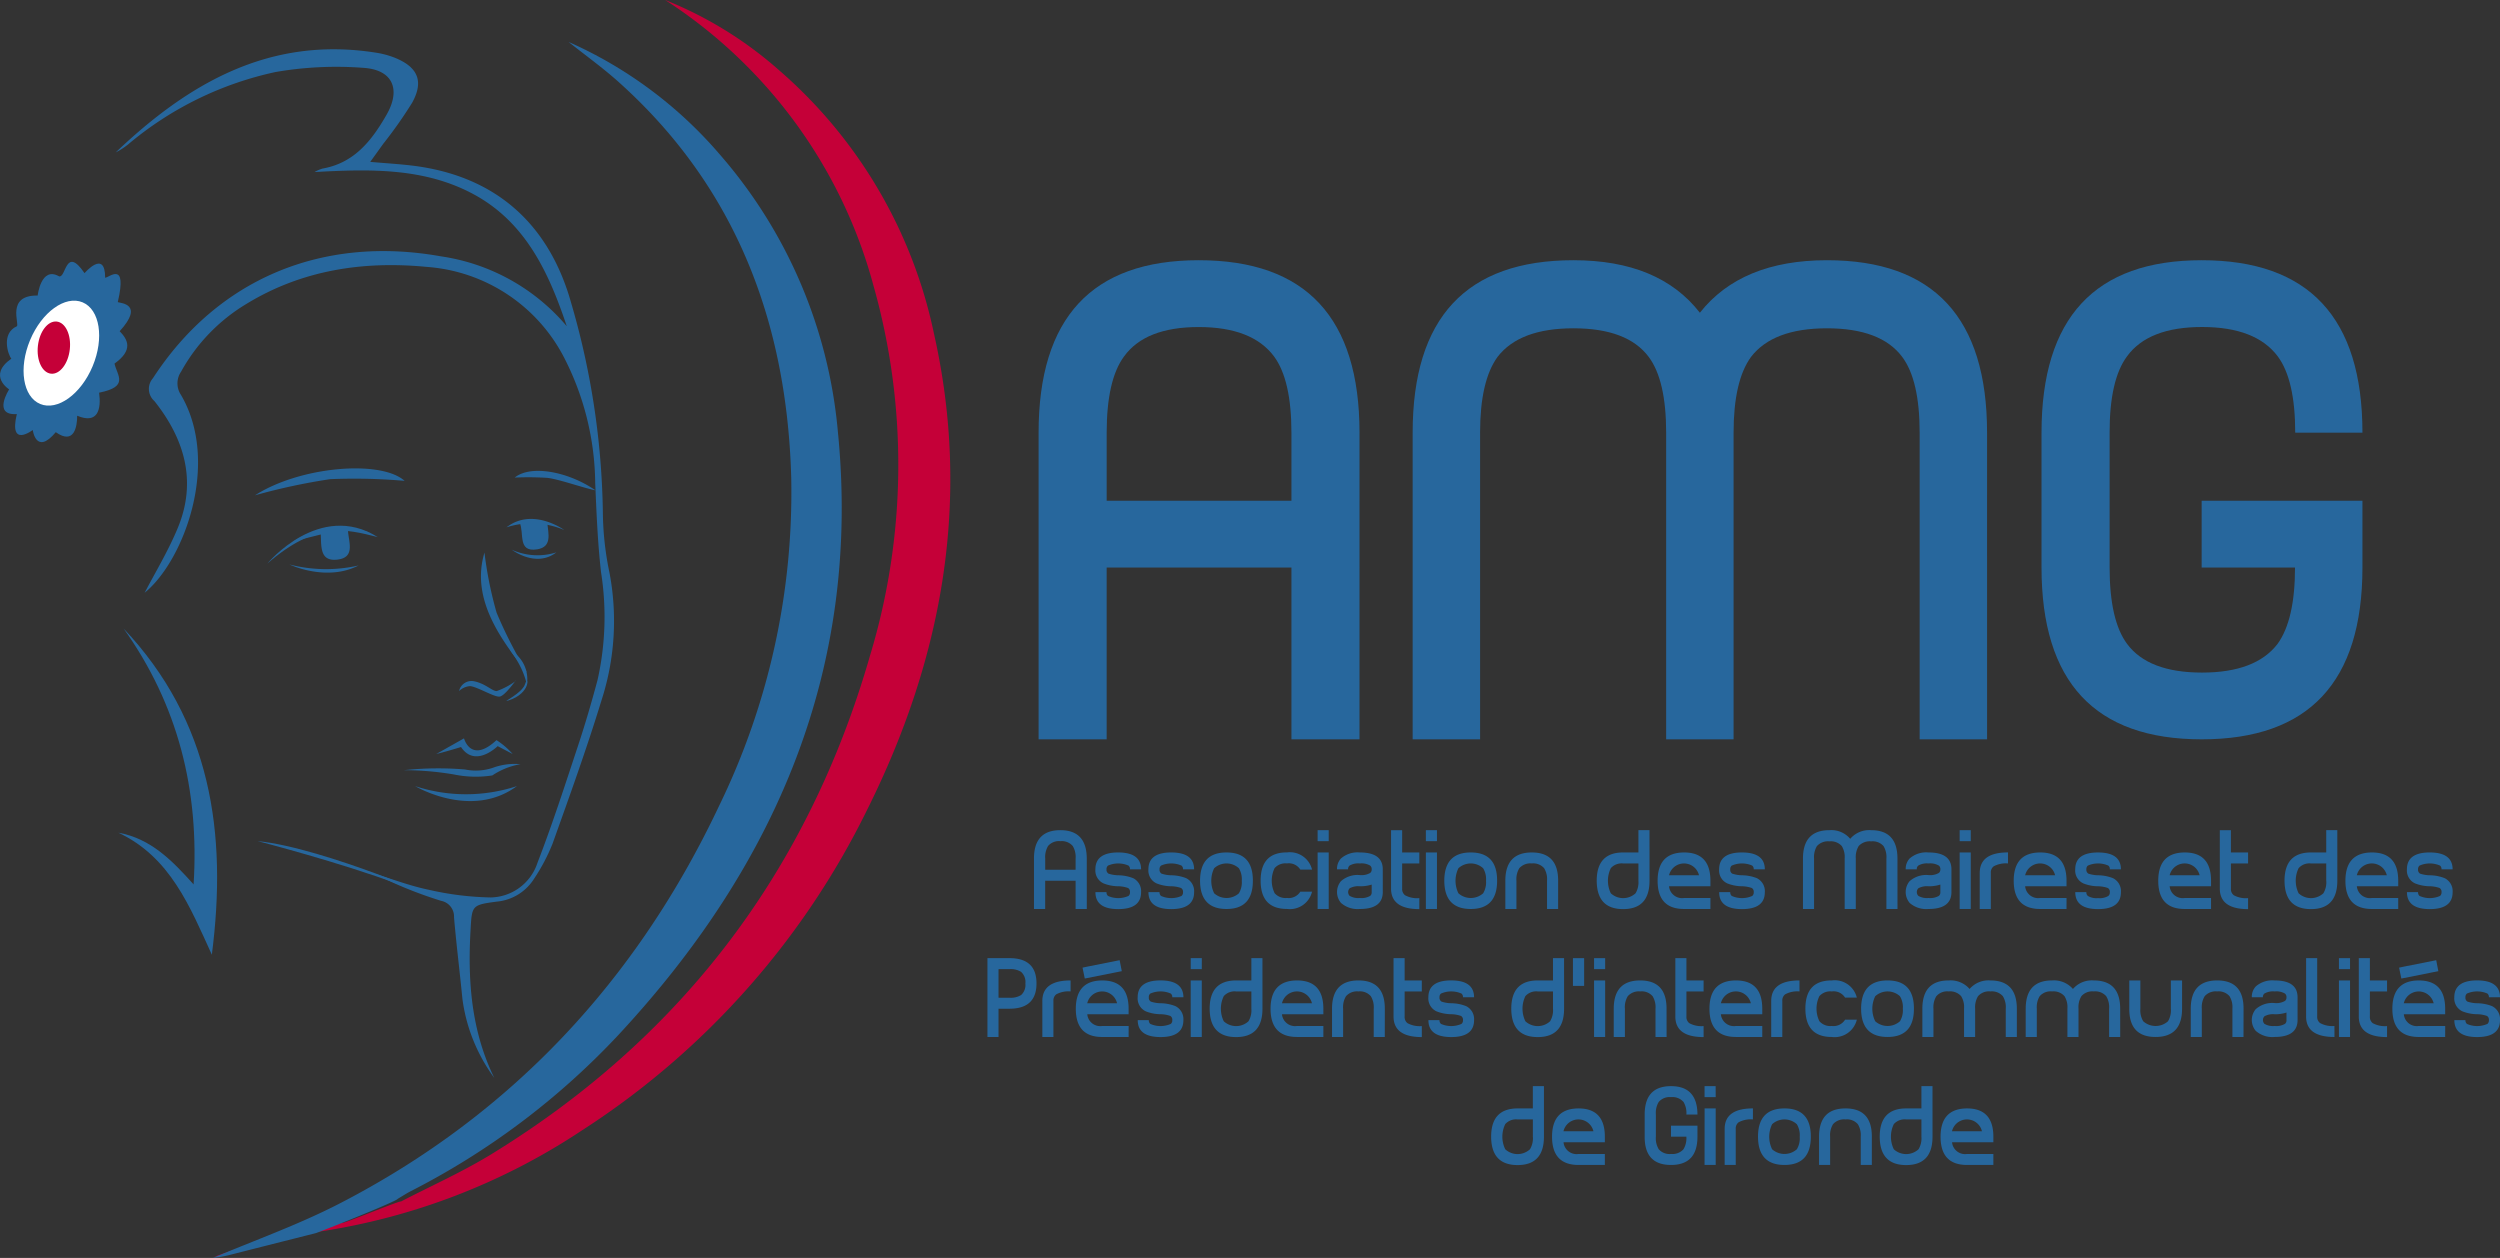 <svg xmlns="http://www.w3.org/2000/svg" width="254.077" height="127.842" viewBox="0 0 254.077 127.842">
  <rect x="0" y="0" width="254.077" height="127.842" fill="#333333" stroke="none"/>
  <g id="Groupe_275" data-name="Groupe 275" transform="translate(-38.509 -49.453)">
    <g id="Groupe_275-2" data-name="Groupe 275" transform="translate(138.86 133.823)">
      <path id="Tracé_194" data-name="Tracé 194" d="M133.831,129.687h-1.138v-2.873H129.6v2.873h-1.139v-5.127q0-2.883,2.678-2.884t2.688,2.884Zm-1.138-3.989v-1.135a2.185,2.185,0,0,0-.291-1.278,1.472,1.472,0,0,0-1.259-.491,1.442,1.442,0,0,0-1.249.491,2.2,2.2,0,0,0-.29,1.278V125.7Z" transform="translate(-123.729 -121.675)" fill="#27679d"/>
      <path id="Tracé_195" data-name="Tracé 195" d="M138.449,125.328H137.32a.449.449,0,0,0-.151-.378,2.6,2.6,0,0,0-2.082,0,.459.459,0,0,0-.152.383.448.448,0,0,0,.211.438,3.36,3.36,0,0,0,1.025.164,4.246,4.246,0,0,1,1.464.291,1.466,1.466,0,0,1,.813,1.428q0,1.717-2.32,1.718t-2.319-1.724h1.126a.462.462,0,0,0,.152.386,2.564,2.564,0,0,0,2.082,0,.456.456,0,0,0,.151-.382.442.442,0,0,0-.2-.426,3.127,3.127,0,0,0-1.028-.176,4.134,4.134,0,0,1-1.464-.292,1.445,1.445,0,0,1-.824-1.425q0-1.719,2.319-1.718T138.449,125.328Z" transform="translate(-122.83 -121.349)" fill="#27679d"/>
      <path id="Tracé_196" data-name="Tracé 196" d="M143.061,125.328h-1.128a.449.449,0,0,0-.152-.378,2.592,2.592,0,0,0-2.081,0,.459.459,0,0,0-.152.383.448.448,0,0,0,.21.438,3.376,3.376,0,0,0,1.025.164,4.245,4.245,0,0,1,1.464.291,1.467,1.467,0,0,1,.814,1.428q0,1.717-2.321,1.718t-2.319-1.724h1.127a.462.462,0,0,0,.152.386,2.561,2.561,0,0,0,2.081,0,.456.456,0,0,0,.152-.382.444.444,0,0,0-.2-.426,3.144,3.144,0,0,0-1.029-.176,4.146,4.146,0,0,1-1.464-.292,1.445,1.445,0,0,1-.824-1.425q0-1.719,2.319-1.718T143.061,125.328Z" transform="translate(-122.054 -121.349)" fill="#27679d"/>
      <path id="Tracé_197" data-name="Tracé 197" d="M148.278,126.493q0,2.867-2.678,2.867t-2.689-2.867q0-2.879,2.689-2.878T148.278,126.493Zm-1.127,0a2.156,2.156,0,0,0-.293-1.272,1.859,1.859,0,0,0-2.514,0,2.906,2.906,0,0,0,0,2.544,1.892,1.892,0,0,0,2.514,0A2.156,2.156,0,0,0,147.15,126.493Z" transform="translate(-121.299 -121.349)" fill="#27679d"/>
      <path id="Tracé_198" data-name="Tracé 198" d="M153.406,127.6a2.315,2.315,0,0,1-2.547,1.756q-2.678,0-2.678-2.878t2.678-2.867a2.314,2.314,0,0,1,2.547,1.745h-1.192a1.38,1.38,0,0,0-1.355-.628,1.476,1.476,0,0,0-1.257.478,2.917,2.917,0,0,0,0,2.544,1.457,1.457,0,0,0,1.257.489,1.384,1.384,0,0,0,1.355-.639Z" transform="translate(-120.413 -121.349)" fill="#27679d"/>
      <path id="Tracé_199" data-name="Tracé 199" d="M154.265,122.793h-1.127v-1.118h1.127Zm-1.127,1.148h1.127v5.745h-1.127Z" transform="translate(-119.579 -121.675)" fill="#27679d"/>
      <path id="Tracé_200" data-name="Tracé 200" d="M159.477,127.636q0,1.724-2.331,1.724a2.55,2.55,0,0,1-1.918-.618,1.722,1.722,0,0,1,0-2.211,2.546,2.546,0,0,1,1.918-.617,1.762,1.762,0,0,0,1.051-.217.44.44,0,0,0,.152-.369.449.449,0,0,0-.152-.378,1.744,1.744,0,0,0-1.051-.217,1.72,1.72,0,0,0-1.041.217.449.449,0,0,0-.152.378h-1.127a1.546,1.546,0,0,1,.4-1.1,2.564,2.564,0,0,1,1.918-.613q2.331,0,2.331,1.713Zm-1.127.007v-.765a3.679,3.679,0,0,1-1.2.173,1.8,1.8,0,0,0-1.041.208.559.559,0,0,0,0,.766,1.718,1.718,0,0,0,1.041.218,1.742,1.742,0,0,0,1.051-.218A.455.455,0,0,0,158.349,127.643Z" transform="translate(-119.295 -121.349)" fill="#27679d"/>
      <path id="Tracé_201" data-name="Tracé 201" d="M162.4,129.7q-2.872,0-2.873-2.092v-5.931h1.127v2.266H162.4v1.117h-1.745v2.553a.79.79,0,0,0,.293.676,2.584,2.584,0,0,0,1.452.294Z" transform="translate(-118.504 -121.675)" fill="#27679d"/>
      <path id="Tracé_202" data-name="Tracé 202" d="M163.683,122.793h-1.127v-1.118h1.127Zm-1.127,1.148h1.127v5.745h-1.127Z" transform="translate(-117.995 -121.675)" fill="#27679d"/>
      <path id="Tracé_203" data-name="Tracé 203" d="M169.527,126.493q0,2.867-2.678,2.867t-2.689-2.867q0-2.879,2.689-2.878T169.527,126.493Zm-1.127,0a2.156,2.156,0,0,0-.293-1.272,1.859,1.859,0,0,0-2.514,0,2.906,2.906,0,0,0,0,2.544,1.892,1.892,0,0,0,2.514,0A2.156,2.156,0,0,0,168.4,126.493Z" transform="translate(-117.725 -121.349)" fill="#27679d"/>
      <path id="Tracé_204" data-name="Tracé 204" d="M174.835,129.36h-1.127v-2.873a2.148,2.148,0,0,0-.293-1.269,1.461,1.461,0,0,0-1.257-.487,1.493,1.493,0,0,0-1.269.487,2.149,2.149,0,0,0-.292,1.269v2.873h-1.127v-2.867q0-2.879,2.688-2.878t2.678,2.878Z" transform="translate(-116.832 -121.349)" fill="#27679d"/>
      <path id="Tracé_205" data-name="Tracé 205" d="M182.786,126.814q0,2.883-2.678,2.884t-2.688-2.884q0-2.872,2.688-2.873h1.55v-2.266h1.127Zm-1.127,0v-1.756h-1.55a1.473,1.473,0,0,0-1.257.479,2.937,2.937,0,0,0,0,2.554,1.855,1.855,0,0,0,2.514,0A2.164,2.164,0,0,0,181.658,126.814Z" transform="translate(-115.495 -121.675)" fill="#27679d"/>
      <path id="Tracé_206" data-name="Tracé 206" d="M188.085,129.36h-2.678q-2.69,0-2.689-2.867t2.689-2.878q2.676,0,2.678,2.875v.561h-4.207a1.334,1.334,0,0,0,1.529,1.193h2.678Zm-1.161-3.425a1.565,1.565,0,0,0-3.045,0Z" transform="translate(-114.604 -121.349)" fill="#27679d"/>
      <path id="Tracé_207" data-name="Tracé 207" d="M192.712,125.328h-1.128a.449.449,0,0,0-.152-.378,2.592,2.592,0,0,0-2.081,0,.459.459,0,0,0-.152.383.448.448,0,0,0,.211.438,3.36,3.36,0,0,0,1.025.164,4.258,4.258,0,0,1,1.464.291,1.466,1.466,0,0,1,.813,1.428q0,1.717-2.32,1.718t-2.32-1.724H189.2a.462.462,0,0,0,.152.386,2.561,2.561,0,0,0,2.081,0,.456.456,0,0,0,.152-.382.442.442,0,0,0-.2-.426,3.144,3.144,0,0,0-1.029-.176,4.146,4.146,0,0,1-1.464-.292,1.447,1.447,0,0,1-.824-1.425q0-1.719,2.32-1.718T192.712,125.328Z" transform="translate(-113.703 -121.349)" fill="#27679d"/>
      <path id="Tracé_208" data-name="Tracé 208" d="M204.969,129.687h-1.127v-5.127a2.146,2.146,0,0,0-.293-1.269,1.479,1.479,0,0,0-1.257-.477,1.513,1.513,0,0,0-1.269.477,2.179,2.179,0,0,0-.292,1.269v5.127H199.6v-5.127a2.146,2.146,0,0,0-.293-1.269,1.479,1.479,0,0,0-1.257-.477,1.513,1.513,0,0,0-1.269.477,2.179,2.179,0,0,0-.292,1.269v5.127h-1.127v-5.127q0-2.883,2.688-2.884a2.514,2.514,0,0,1,2.114.878,2.54,2.54,0,0,1,2.124-.878q2.676,0,2.677,2.884Z" transform="translate(-112.476 -121.675)" fill="#27679d"/>
      <path id="Tracé_209" data-name="Tracé 209" d="M208.949,127.636q0,1.724-2.331,1.724a2.547,2.547,0,0,1-1.917-.618,1.722,1.722,0,0,1,0-2.211,2.543,2.543,0,0,1,1.917-.617,1.768,1.768,0,0,0,1.053-.217.44.44,0,0,0,.151-.369.448.448,0,0,0-.151-.378,1.751,1.751,0,0,0-1.053-.217,1.718,1.718,0,0,0-1.04.217.449.449,0,0,0-.152.378H204.3a1.546,1.546,0,0,1,.4-1.1,2.561,2.561,0,0,1,1.917-.613q2.331,0,2.331,1.713Zm-1.127.007v-.765a3.674,3.674,0,0,1-1.2.173,1.8,1.8,0,0,0-1.04.208.559.559,0,0,0,0,.766,1.716,1.716,0,0,0,1.04.218,1.749,1.749,0,0,0,1.053-.218A.454.454,0,0,0,207.822,127.643Z" transform="translate(-110.973 -121.349)" fill="#27679d"/>
      <path id="Tracé_210" data-name="Tracé 210" d="M210.122,122.793h-1.127v-1.118h1.127Zm-1.127,1.148h1.127v5.745h-1.127Z" transform="translate(-110.184 -121.675)" fill="#27679d"/>
      <path id="Tracé_211" data-name="Tracé 211" d="M213.612,124.732a2.6,2.6,0,0,0-1.452.292.782.782,0,0,0-.293.673v3.663h-1.127V125.7q0-2.089,2.873-2.089Z" transform="translate(-109.89 -121.349)" fill="#27679d"/>
      <path id="Tracé_212" data-name="Tracé 212" d="M219.065,129.36h-2.678q-2.688,0-2.689-2.867t2.689-2.878q2.676,0,2.678,2.875v.561h-4.207a1.334,1.334,0,0,0,1.529,1.193h2.678Zm-1.16-3.425a1.566,1.566,0,0,0-3.047,0Z" transform="translate(-109.393 -121.349)" fill="#27679d"/>
      <path id="Tracé_213" data-name="Tracé 213" d="M223.692,125.328h-1.127a.449.449,0,0,0-.152-.378,2.592,2.592,0,0,0-2.081,0,.459.459,0,0,0-.152.383.448.448,0,0,0,.21.438,3.36,3.36,0,0,0,1.025.164,4.246,4.246,0,0,1,1.464.291,1.466,1.466,0,0,1,.813,1.428q0,1.717-2.32,1.718t-2.319-1.724h1.127a.462.462,0,0,0,.152.386,1.7,1.7,0,0,0,1.04.222,1.721,1.721,0,0,0,1.041-.22.456.456,0,0,0,.152-.382.444.444,0,0,0-.2-.426,3.144,3.144,0,0,0-1.029-.176,4.134,4.134,0,0,1-1.464-.292,1.445,1.445,0,0,1-.824-1.425q0-1.719,2.319-1.718T223.692,125.328Z" transform="translate(-108.492 -121.349)" fill="#27679d"/>
      <path id="Tracé_214" data-name="Tracé 214" d="M231.637,129.36h-2.677q-2.688,0-2.688-2.867t2.688-2.878q2.678,0,2.677,2.875v.561h-4.206a1.333,1.333,0,0,0,1.528,1.193h2.677Zm-1.16-3.425a1.565,1.565,0,0,0-3.046,0Z" transform="translate(-107.278 -121.349)" fill="#27679d"/>
      <path id="Tracé_215" data-name="Tracé 215" d="M234.5,129.7q-2.874,0-2.873-2.092v-5.931h1.127v2.266H234.5v1.117h-1.745v2.553a.79.79,0,0,0,.293.676,2.578,2.578,0,0,0,1.452.294Z" transform="translate(-106.377 -121.675)" fill="#27679d"/>
      <path id="Tracé_216" data-name="Tracé 216" d="M242.623,126.814q0,2.883-2.678,2.884t-2.688-2.884q0-2.872,2.688-2.873h1.55v-2.266h1.127Zm-1.127,0v-1.756h-1.55a1.473,1.473,0,0,0-1.257.479,2.937,2.937,0,0,0,0,2.554,1.855,1.855,0,0,0,2.514,0A2.164,2.164,0,0,0,241.5,126.814Z" transform="translate(-105.43 -121.675)" fill="#27679d"/>
      <path id="Tracé_217" data-name="Tracé 217" d="M247.921,129.36h-2.676q-2.69,0-2.689-2.867t2.689-2.878q2.676,0,2.676,2.875v.561h-4.206a1.334,1.334,0,0,0,1.529,1.193h2.676Zm-1.16-3.425a1.565,1.565,0,0,0-3.046,0Z" transform="translate(-104.539 -121.349)" fill="#27679d"/>
      <path id="Tracé_218" data-name="Tracé 218" d="M252.549,125.328h-1.128a.449.449,0,0,0-.152-.378,2.593,2.593,0,0,0-2.081,0,.459.459,0,0,0-.152.383.448.448,0,0,0,.211.438,3.36,3.36,0,0,0,1.025.164,4.258,4.258,0,0,1,1.464.291,1.468,1.468,0,0,1,.813,1.428q0,1.717-2.32,1.718t-2.32-1.724h1.127a.462.462,0,0,0,.152.386,2.561,2.561,0,0,0,2.081,0,.456.456,0,0,0,.152-.382.444.444,0,0,0-.2-.426,3.144,3.144,0,0,0-1.029-.176,4.146,4.146,0,0,1-1.464-.292,1.447,1.447,0,0,1-.824-1.425q0-1.719,2.32-1.718T252.549,125.328Z" transform="translate(-103.638 -121.349)" fill="#27679d"/>
      <path id="Tracé_219" data-name="Tracé 219" d="M129.4,135.378q0,2.571-2.743,2.57h-1.116v2.873h-1.127v-8.012h2.243Q129.4,132.809,129.4,135.378Zm-1.127,0a1.393,1.393,0,0,0-.445-1.179,1.982,1.982,0,0,0-1.171-.273h-1.116v2.905h1.116a1.977,1.977,0,0,0,1.182-.273A1.394,1.394,0,0,0,128.27,135.378Z" transform="translate(-124.411 -119.802)" fill="#27679d"/>
      <path id="Tracé_220" data-name="Tracé 220" d="M132.061,135.866a2.6,2.6,0,0,0-1.452.292.782.782,0,0,0-.293.673v3.663H129.19v-3.656q0-2.091,2.871-2.089Z" transform="translate(-123.607 -119.476)" fill="#27679d"/>
      <path id="Tracé_221" data-name="Tracé 221" d="M137.467,140.791h-2.687q-2.679,0-2.678-2.867t2.678-2.878q2.688,0,2.687,2.875v.561h-4.2a1.326,1.326,0,0,0,1.518,1.193h2.687Zm-.693-6.688-.553.109-3.209.639-.227-1.106.551-.118,3.22-.64Zm-.478,3.263a1.558,1.558,0,0,0-3.034,0Z" transform="translate(-123.117 -119.772)" fill="#27679d"/>
      <path id="Tracé_222" data-name="Tracé 222" d="M142.133,136.462H141a.453.453,0,0,0-.152-.38,2.6,2.6,0,0,0-2.081,0,.458.458,0,0,0-.152.382.446.446,0,0,0,.211.438,3.309,3.309,0,0,0,1.025.165,4.258,4.258,0,0,1,1.464.291,1.467,1.467,0,0,1,.813,1.428q0,1.717-2.32,1.717t-2.32-1.723h1.127a.462.462,0,0,0,.152.386,2.574,2.574,0,0,0,2.081,0,.456.456,0,0,0,.152-.382.447.447,0,0,0-.2-.428,3.154,3.154,0,0,0-1.029-.175,4.146,4.146,0,0,1-1.464-.292,1.448,1.448,0,0,1-.824-1.426q0-1.717,2.32-1.717T142.133,136.462Z" transform="translate(-122.211 -119.476)" fill="#27679d"/>
      <path id="Tracé_223" data-name="Tracé 223" d="M143.223,133.926H142.1v-1.117h1.127Zm-1.127,1.15h1.127v5.745H142.1Z" transform="translate(-121.436 -119.802)" fill="#27679d"/>
      <path id="Tracé_224" data-name="Tracé 224" d="M149.113,137.948q0,2.883-2.678,2.883t-2.688-2.883q0-2.872,2.688-2.873h1.55v-2.266h1.127Zm-1.127,0v-1.756h-1.55a1.47,1.47,0,0,0-1.257.479,2.935,2.935,0,0,0,0,2.553,1.855,1.855,0,0,0,2.514,0A2.157,2.157,0,0,0,147.985,137.948Z" transform="translate(-121.159 -119.802)" fill="#27679d"/>
      <path id="Tracé_225" data-name="Tracé 225" d="M154.412,140.494h-2.678q-2.688,0-2.689-2.867t2.689-2.878q2.676,0,2.678,2.875v.561h-4.207a1.334,1.334,0,0,0,1.529,1.193h2.678Zm-1.16-3.425a1.566,1.566,0,0,0-3.047,0Z" transform="translate(-120.268 -119.476)" fill="#27679d"/>
      <path id="Tracé_226" data-name="Tracé 226" d="M159.755,140.494h-1.126v-2.873a2.146,2.146,0,0,0-.293-1.269,1.459,1.459,0,0,0-1.258-.487,1.487,1.487,0,0,0-1.267.487,2.147,2.147,0,0,0-.292,1.269v2.873h-1.127v-2.867q0-2.879,2.687-2.878t2.678,2.878Z" transform="translate(-119.368 -119.476)" fill="#27679d"/>
      <path id="Tracé_227" data-name="Tracé 227" d="M162.617,140.831q-2.872,0-2.873-2.092v-5.93h1.127v2.266h1.745v1.117h-1.745v2.551a.789.789,0,0,0,.293.676,2.584,2.584,0,0,0,1.452.294Z" transform="translate(-118.468 -119.802)" fill="#27679d"/>
      <path id="Tracé_228" data-name="Tracé 228" d="M167.418,136.462H166.29a.453.453,0,0,0-.152-.38,2.6,2.6,0,0,0-2.081,0,.458.458,0,0,0-.152.382.446.446,0,0,0,.211.438,3.31,3.31,0,0,0,1.025.165,4.258,4.258,0,0,1,1.464.291,1.465,1.465,0,0,1,.813,1.428q0,1.717-2.32,1.717t-2.32-1.723h1.127a.462.462,0,0,0,.152.386,2.574,2.574,0,0,0,2.081,0,.456.456,0,0,0,.152-.382.445.445,0,0,0-.2-.428,3.155,3.155,0,0,0-1.029-.175,4.146,4.146,0,0,1-1.464-.292,1.448,1.448,0,0,1-.824-1.426q0-1.717,2.32-1.717T167.418,136.462Z" transform="translate(-117.958 -119.476)" fill="#27679d"/>
      <path id="Tracé_229" data-name="Tracé 229" d="M175.353,137.948q0,2.883-2.678,2.883t-2.688-2.883q0-2.872,2.688-2.873h1.55v-2.266h1.127Zm-1.127,0v-1.756h-1.55a1.47,1.47,0,0,0-1.257.479,2.935,2.935,0,0,0,0,2.553,1.855,1.855,0,0,0,2.514,0A2.157,2.157,0,0,0,174.225,137.948Z" transform="translate(-116.745 -119.802)" fill="#27679d"/>
      <path id="Tracé_230" data-name="Tracé 230" d="M176.489,135.628h-1.138v-2.819h1.138Z" transform="translate(-115.843 -119.802)" fill="#27679d"/>
      <path id="Tracé_231" data-name="Tracé 231" d="M178.315,133.926h-1.126v-1.117h1.126Zm-1.126,1.15h1.126v5.745h-1.126Z" transform="translate(-115.534 -119.802)" fill="#27679d"/>
      <path id="Tracé_232" data-name="Tracé 232" d="M184.271,140.494h-1.127v-2.873a2.146,2.146,0,0,0-.293-1.269,1.456,1.456,0,0,0-1.257-.487,1.49,1.49,0,0,0-1.269.487,2.147,2.147,0,0,0-.292,1.269v2.873H178.9v-2.867q0-2.879,2.688-2.878t2.678,2.878Z" transform="translate(-115.245 -119.476)" fill="#27679d"/>
      <path id="Tracé_233" data-name="Tracé 233" d="M187.132,140.831q-2.874,0-2.873-2.092v-5.93h1.127v2.266h1.745v1.117h-1.745v2.551a.789.789,0,0,0,.293.676,2.579,2.579,0,0,0,1.452.294Z" transform="translate(-114.344 -119.802)" fill="#27679d"/>
      <path id="Tracé_234" data-name="Tracé 234" d="M192.594,140.494h-2.678q-2.688,0-2.688-2.867t2.688-2.878q2.678,0,2.678,2.875v.561h-4.206a1.333,1.333,0,0,0,1.528,1.193h2.678Zm-1.16-3.425a1.565,1.565,0,0,0-3.046,0Z" transform="translate(-113.845 -119.476)" fill="#27679d"/>
      <path id="Tracé_235" data-name="Tracé 235" d="M195.474,135.866a2.6,2.6,0,0,0-1.453.292.782.782,0,0,0-.293.673v3.663H192.6v-3.656q0-2.091,2.873-2.089Z" transform="translate(-112.941 -119.476)" fill="#27679d"/>
      <path id="Tracé_236" data-name="Tracé 236" d="M200.8,138.738a2.316,2.316,0,0,1-2.548,1.756q-2.676,0-2.678-2.878t2.678-2.867a2.315,2.315,0,0,1,2.548,1.745h-1.193a1.377,1.377,0,0,0-1.355-.628,1.474,1.474,0,0,0-1.257.478,2.917,2.917,0,0,0,0,2.544,1.459,1.459,0,0,0,1.257.489,1.383,1.383,0,0,0,1.355-.639Z" transform="translate(-112.441 -119.476)" fill="#27679d"/>
      <path id="Tracé_237" data-name="Tracé 237" d="M205.789,137.627q0,2.865-2.678,2.867t-2.689-2.867q0-2.879,2.689-2.878T205.789,137.627Zm-1.127,0a2.154,2.154,0,0,0-.293-1.272,1.859,1.859,0,0,0-2.514,0,2.9,2.9,0,0,0,0,2.543,1.889,1.889,0,0,0,2.514,0A2.152,2.152,0,0,0,204.661,137.627Z" transform="translate(-111.626 -119.476)" fill="#27679d"/>
      <path id="Tracé_238" data-name="Tracé 238" d="M215.353,140.494h-1.127v-2.873a2.146,2.146,0,0,0-.293-1.269,1.489,1.489,0,0,0-1.269-.487,1.458,1.458,0,0,0-1.257.487,2.147,2.147,0,0,0-.292,1.269v2.873h-1.127v-2.873a2.146,2.146,0,0,0-.293-1.269,1.49,1.49,0,0,0-1.269-.487,1.458,1.458,0,0,0-1.257.487,2.147,2.147,0,0,0-.292,1.269v2.873h-1.127v-2.867q0-2.879,2.676-2.878a2.56,2.56,0,0,1,2.125.867,2.528,2.528,0,0,1,2.113-.867q2.688,0,2.689,2.878Z" transform="translate(-110.73 -119.476)" fill="#27679d"/>
      <path id="Tracé_239" data-name="Tracé 239" d="M224.344,140.494h-1.127v-2.873a2.146,2.146,0,0,0-.293-1.269,1.489,1.489,0,0,0-1.269-.487,1.459,1.459,0,0,0-1.257.487,2.147,2.147,0,0,0-.292,1.269v2.873h-1.127v-2.873a2.146,2.146,0,0,0-.293-1.269,1.49,1.49,0,0,0-1.269-.487,1.459,1.459,0,0,0-1.257.487,2.147,2.147,0,0,0-.292,1.269v2.873H214.74v-2.867q0-2.879,2.676-2.878a2.564,2.564,0,0,1,2.126.867,2.524,2.524,0,0,1,2.112-.867q2.688,0,2.689,2.878Z" transform="translate(-109.217 -119.476)" fill="#27679d"/>
      <path id="Tracé_240" data-name="Tracé 240" d="M229.116,137.627q0,2.865-2.689,2.867t-2.676-2.867v-2.878h1.127v2.883a2.14,2.14,0,0,0,.292,1.268,1.894,1.894,0,0,0,2.515,0,2.14,2.14,0,0,0,.292-1.268v-2.883h1.139Z" transform="translate(-107.702 -119.476)" fill="#27679d"/>
      <path id="Tracé_241" data-name="Tracé 241" d="M234.461,140.494h-1.127v-2.873a2.146,2.146,0,0,0-.293-1.269,1.458,1.458,0,0,0-1.257-.487,1.49,1.49,0,0,0-1.269.487,2.147,2.147,0,0,0-.292,1.269v2.873H229.1v-2.867q0-2.879,2.688-2.878t2.678,2.878Z" transform="translate(-106.803 -119.476)" fill="#27679d"/>
      <path id="Tracé_242" data-name="Tracé 242" d="M239.062,138.77q0,1.722-2.331,1.724a2.546,2.546,0,0,1-1.918-.619,1.72,1.72,0,0,1,0-2.21,2.546,2.546,0,0,1,1.918-.618,1.766,1.766,0,0,0,1.051-.216.44.44,0,0,0,.152-.369.453.453,0,0,0-.152-.38,1.757,1.757,0,0,0-1.051-.216,1.73,1.73,0,0,0-1.041.216.453.453,0,0,0-.152.38h-1.127a1.545,1.545,0,0,1,.4-1.1,2.559,2.559,0,0,1,1.918-.613q2.331,0,2.331,1.713Zm-1.127.007v-.765a3.679,3.679,0,0,1-1.2.173,1.8,1.8,0,0,0-1.041.208.559.559,0,0,0,0,.766,1.718,1.718,0,0,0,1.041.218,1.745,1.745,0,0,0,1.051-.218A.456.456,0,0,0,237.934,138.777Z" transform="translate(-105.909 -119.476)" fill="#27679d"/>
      <path id="Tracé_243" data-name="Tracé 243" d="M242.017,140.821q-2.884,0-2.883-2.082v-5.93h1.127v5.939a.762.762,0,0,0,.3.662,2.59,2.59,0,0,0,1.453.293Z" transform="translate(-105.114 -119.802)" fill="#27679d"/>
      <path id="Tracé_244" data-name="Tracé 244" d="M243.119,133.926h-1.127v-1.117h1.127Zm-1.127,1.15h1.127v5.745h-1.127Z" transform="translate(-104.634 -119.802)" fill="#27679d"/>
      <path id="Tracé_245" data-name="Tracé 245" d="M246.591,140.831q-2.874,0-2.873-2.092v-5.93h1.127v2.266h1.745v1.117h-1.745v2.551a.789.789,0,0,0,.293.676,2.578,2.578,0,0,0,1.452.294Z" transform="translate(-104.343 -119.802)" fill="#27679d"/>
      <path id="Tracé_246" data-name="Tracé 246" d="M252.005,140.791h-2.687q-2.679,0-2.678-2.867t2.678-2.878q2.688,0,2.687,2.875v.561h-4.2a1.326,1.326,0,0,0,1.518,1.193h2.687Zm-.693-6.688-.553.109-3.209.639-.227-1.106.551-.118,3.22-.64Zm-.477,3.263a1.559,1.559,0,0,0-3.035,0Z" transform="translate(-103.852 -119.772)" fill="#27679d"/>
      <path id="Tracé_247" data-name="Tracé 247" d="M256.671,136.462h-1.128a.453.453,0,0,0-.152-.38,2.6,2.6,0,0,0-2.081,0,.458.458,0,0,0-.152.382.446.446,0,0,0,.211.438,3.309,3.309,0,0,0,1.025.165,4.258,4.258,0,0,1,1.464.291,1.465,1.465,0,0,1,.813,1.428q0,1.717-2.32,1.717t-2.32-1.723h1.127a.462.462,0,0,0,.152.386,2.574,2.574,0,0,0,2.081,0,.456.456,0,0,0,.152-.382.445.445,0,0,0-.2-.428,3.154,3.154,0,0,0-1.029-.175,4.146,4.146,0,0,1-1.464-.292,1.448,1.448,0,0,1-.824-1.426q0-1.717,2.32-1.717T256.671,136.462Z" transform="translate(-102.945 -119.476)" fill="#27679d"/>
      <path id="Tracé_248" data-name="Tracé 248" d="M173.6,149.082q0,2.884-2.678,2.884t-2.688-2.884q0-2.87,2.688-2.873h1.55v-2.265H173.6Zm-1.127,0v-1.755h-1.55a1.47,1.47,0,0,0-1.257.479,2.935,2.935,0,0,0,0,2.553,1.855,1.855,0,0,0,2.514,0A2.162,2.162,0,0,0,172.475,149.082Z" transform="translate(-117.039 -117.929)" fill="#27679d"/>
      <path id="Tracé_249" data-name="Tracé 249" d="M178.9,151.628h-2.678q-2.688,0-2.689-2.867t2.689-2.878q2.676,0,2.678,2.875v.562H174.7a1.333,1.333,0,0,0,1.529,1.192H178.9Zm-1.16-3.424a1.566,1.566,0,0,0-3.047,0Z" transform="translate(-116.148 -117.603)" fill="#27679d"/>
      <path id="Tracé_250" data-name="Tracé 250" d="M186.956,149.082q0,2.874-2.689,2.873t-2.676-2.873v-2.253q0-2.884,2.676-2.884t2.689,2.884h-1.125a2.174,2.174,0,0,0-.292-1.277,1.486,1.486,0,0,0-1.265-.491,1.453,1.453,0,0,0-1.253.489,2.153,2.153,0,0,0-.292,1.271v2.26a2.171,2.171,0,0,0,.292,1.277,1.461,1.461,0,0,0,1.252.479,1.5,1.5,0,0,0,1.264-.479,2.21,2.21,0,0,0,.292-1.277h-1.562v-1.117h2.689Z" transform="translate(-114.793 -117.929)" fill="#27679d"/>
      <path id="Tracé_251" data-name="Tracé 251" d="M187.932,145.061H186.8v-1.117h1.127Zm-1.127,1.148h1.127v5.745H186.8Z" transform="translate(-113.916 -117.929)" fill="#27679d"/>
      <path id="Tracé_252" data-name="Tracé 252" d="M191.422,147a2.592,2.592,0,0,0-1.452.292.782.782,0,0,0-.293.673v3.662h-1.127v-3.655q0-2.09,2.873-2.09Z" transform="translate(-113.623 -117.603)" fill="#27679d"/>
      <path id="Tracé_253" data-name="Tracé 253" d="M196.819,148.761q0,2.867-2.678,2.867t-2.689-2.867q0-2.877,2.689-2.878T196.819,148.761Zm-1.127,0a2.156,2.156,0,0,0-.293-1.272,1.862,1.862,0,0,0-2.514,0,2.906,2.906,0,0,0,0,2.544,1.892,1.892,0,0,0,2.514,0A2.154,2.154,0,0,0,195.691,148.761Z" transform="translate(-113.135 -117.603)" fill="#27679d"/>
      <path id="Tracé_254" data-name="Tracé 254" d="M202.127,151.628H201v-2.873a2.142,2.142,0,0,0-.293-1.267,1.458,1.458,0,0,0-1.257-.487,1.49,1.49,0,0,0-1.269.487,2.143,2.143,0,0,0-.292,1.267v2.873h-1.127v-2.867q0-2.877,2.688-2.878t2.678,2.878Z" transform="translate(-112.242 -117.603)" fill="#27679d"/>
      <path id="Tracé_255" data-name="Tracé 255" d="M207.406,149.082q0,2.884-2.678,2.884t-2.688-2.884q0-2.87,2.688-2.873h1.55v-2.265h1.127Zm-1.127,0v-1.755h-1.55a1.47,1.47,0,0,0-1.257.479,2.935,2.935,0,0,0,0,2.553,1.856,1.856,0,0,0,2.514,0A2.162,2.162,0,0,0,206.278,149.082Z" transform="translate(-111.354 -117.929)" fill="#27679d"/>
      <path id="Tracé_256" data-name="Tracé 256" d="M212.7,151.628h-2.678q-2.688,0-2.689-2.867t2.689-2.878q2.676,0,2.678,2.875v.562H208.5a1.333,1.333,0,0,0,1.529,1.192H212.7Zm-1.16-3.424a1.566,1.566,0,0,0-3.047,0Z" transform="translate(-110.463 -117.603)" fill="#27679d"/>
    </g>
    <path id="Tracé_257" data-name="Tracé 257" d="M51.517,108.972c1.021-1.972,2.387-4.211,3.375-6.606,1.954-4.737.671-9.027-2.38-12.869a1.643,1.643,0,0,1-.155-2.326c6.531-10.048,17.16-14.562,29.289-12.384a20.626,20.626,0,0,1,12.772,7.1c-1.8-5.389-4.139-10.476-9.343-13.344-5.052-2.785-10.663-2.639-16.291-2.326a3.772,3.772,0,0,1,.811-.354c3.236-.565,5.02-2.868,6.512-5.478,1.475-2.581.623-4.566-2.355-4.757a36.189,36.189,0,0,0-8.916.421,34.5,34.5,0,0,0-14.976,7.339,6.951,6.951,0,0,1-1.285.834c7.388-7.03,15.649-11.827,26.4-10.144a8.884,8.884,0,0,1,1.994.534C79.3,55.567,79.906,57,78.7,59.176a44.818,44.818,0,0,1-2.945,4.185c-.364.509-.731,1.018-1.312,1.824,1.6.138,2.889.215,4.172.366,8.513,1,13.961,5.895,16.226,13.89a79.58,79.58,0,0,1,3.246,21.473,31.177,31.177,0,0,0,.672,6.028,26.2,26.2,0,0,1-.819,12.987c-1.5,4.9-3.243,9.726-4.97,14.553a19.13,19.13,0,0,1-1.86,3.534,5.022,5.022,0,0,1-3.824,2.35c-2.571.343-2.51.39-2.656,3.054-.282,5.126.11,10.131,2.416,14.853a17.371,17.371,0,0,1-3.234-8.02c-.268-2.764-.616-5.521-.853-8.288a1.624,1.624,0,0,0-1.315-1.682A42.938,42.938,0,0,1,74.8,137.5c1.867.567,3.7,1.27,5.606,1.664a30.584,30.584,0,0,0,6.28.777,5.107,5.107,0,0,0,4.759-3.535c1.52-3.928,2.812-7.945,4.137-11.946.722-2.179,1.364-4.387,1.959-6.6a29.206,29.206,0,0,0,.357-10.987c-.342-3.02-.464-6.068-.591-9.107a28.493,28.493,0,0,0-3.062-12.5A17.094,17.094,0,0,0,80.19,75.857c-6.454-.625-12.708.313-18.368,3.785a18.368,18.368,0,0,0-6.6,6.859,2.106,2.106,0,0,0-.016,2.362C59.257,95.777,55.471,105.781,51.517,108.972Z" transform="translate(1.693 0.721)" fill="#27679d"/>
    <path id="Tracé_258" data-name="Tracé 258" d="M56.453,130.141c.6-9.55-1.579-18.25-7.121-26.015,8.877,9.4,10.573,20.762,8.975,33.158-2.242-4.905-4.228-9.923-9.5-12.4C52.142,125.491,54.3,127.749,56.453,130.141Z" transform="translate(1.732 9.196)" fill="#27679d"/>
    <path id="Tracé_259" data-name="Tracé 259" d="M60.691,92.938C65.275,90,73.466,89.3,75.9,91.469a59.093,59.093,0,0,0-7.568-.172A62.917,62.917,0,0,0,60.691,92.938Z" transform="translate(3.731 6.854)" fill="#27679d"/>
    <path id="Tracé_260" data-name="Tracé 260" d="M66.808,96.057l-2.734.686a8.728,8.728,0,0,1,7.8-.835,11.337,11.337,0,0,0-2.3-.217c.092,1.2.744,2.72-1.1,2.921C66.728,98.8,66.873,97.339,66.808,96.057Z" transform="translate(4.3 7.717)" fill="#27679d"/>
    <path id="Tracé_261" data-name="Tracé 261" d="M85.069,109.748c-3.046-3.755-5.7-7.738-4.361-12.222a39.343,39.343,0,0,0,1.235,6.116A46.6,46.6,0,0,0,85.069,109.748Z" transform="translate(7.038 8.086)" fill="#27679d"/>
    <path id="Tracé_262" data-name="Tracé 262" d="M86.522,94.9c.114,1.153.519,2.486-1.016,2.737-2.036.333-1.291-1.642-1.794-2.737Z" transform="translate(7.603 7.644)" fill="#27679d"/>
    <path id="Tracé_263" data-name="Tracé 263" d="M83.287,91.1c1.641-1.339,5.478-.6,8.215,1.3-1.326-.273-3.786-1.159-4.922-1.273A31.555,31.555,0,0,0,83.287,91.1Z" transform="translate(7.532 6.89)" fill="#27679d"/>
    <g id="Groupe_276" data-name="Groupe 276" transform="translate(144.062 75.9)">
      <path id="Tracé_264" data-name="Tracé 264" d="M161.479,120.784h-6.918v-17.46H135.782v17.46h-6.918V89.619q0-17.527,16.274-17.527,16.34,0,16.341,17.527Zm-6.918-24.247v-6.9q0-5.376-1.767-7.767-2.225-2.986-7.655-2.987t-7.59,2.987q-1.766,2.392-1.766,7.767v6.9Z" transform="translate(-128.864 -72.092)" fill="#27679d"/>
      <path id="Tracé_265" data-name="Tracé 265" d="M219.786,120.784h-6.853V89.619q0-5.338-1.778-7.709-2.176-2.9-7.644-2.9t-7.71,2.9q-1.779,2.437-1.778,7.709v31.165h-6.853V89.619q0-5.338-1.779-7.709-2.175-2.9-7.644-2.9t-7.709,2.9q-1.779,2.437-1.779,7.709v31.165h-6.853V89.619q0-17.527,16.341-17.527,8.7,0,12.849,5.336,4.216-5.336,12.914-5.336,16.274,0,16.274,17.527Z" transform="translate(-123.39 -72.092)" fill="#27679d"/>
      <path id="Tracé_266" data-name="Tracé 266" d="M248.732,103.324q0,17.46-16.341,17.46-16.274,0-16.274-17.46V89.619q0-17.527,16.274-17.527,16.34,0,16.341,17.527H241.9q0-5.369-1.776-7.757-2.234-2.984-7.689-2.984t-7.622,2.973q-1.777,2.378-1.776,7.73v13.743q0,5.369,1.773,7.757Q226.974,114,232.425,114t7.682-2.917q1.773-2.453,1.772-7.757h-9.488V96.537h16.341Z" transform="translate(-114.188 -72.092)" fill="#27679d"/>
    </g>
    <path id="Tracé_267" data-name="Tracé 267" d="M70.13,173.74c.069.132,5.926-2.308,5.994-2.176,3.053-1.584,6.214-2.989,9.14-4.78,19.434-11.9,32.279-28.907,38.546-50.754a66.911,66.911,0,0,0,.338-37.538,50.027,50.027,0,0,0-21.173-29.039,39.72,39.72,0,0,1,11.579,7.139,48.541,48.541,0,0,1,15.74,26.775c3.818,16.966.85,33.064-6.8,48.4a81.314,81.314,0,0,1-28.988,32.576,65.882,65.882,0,0,1-26.879,10.309,84.3,84.3,0,0,0-8.994,2.283,13.935,13.935,0,0,1-1.484.251A71,71,0,0,1,70.13,173.74Z" transform="translate(3.136 0)" fill="#c50038"/>
    <path id="Tracé_268" data-name="Tracé 268" d="M93.174,53.1a43.363,43.363,0,0,1,15.384,11.454,49.526,49.526,0,0,1,11.981,28.094c2.4,24-6.22,44.1-22.338,61.416a76.435,76.435,0,0,1-21.038,15.823c-.464.239-.9.527-1.352.791.069.132-4.894,2.18-8.291,3.478-5.994,1.514-5.994,1.514-8.993,2.277a13.554,13.554,0,0,1-1.484.25c4.13-1.759,8.723-3.378,13-5.6,17.413-9.024,30.073-22.671,38.413-40.306a72.7,72.7,0,0,0,7.347-33.432c-.443-15.678-5.569-29.433-17.522-40.156C96.664,55.737,94.882,54.459,93.174,53.1Z" transform="translate(3.118 0.613)" fill="#27679d"/>
    <path id="Tracé_269" data-name="Tracé 269" d="M42.337,75.658s.335-3.012,2.175-1.952c.724.188.648-3.167,2.589-.324,0,0,2.095-2.464,2.095.465.374.011,2.287-1.811,1.283,2.48.279.111,2.732.167.194,2.956.811.836,1.424,1.9-.528,3.29.279,1.227,1.506,2.342-1.562,2.956.223,1.673-.111,3.235-2.23,2.342,0,1.06-.279,3.012-2.175,1.673-2.007,2.4-2.341-.223-2.341-.223s-2.454,1.9-1.618-1.617c-2.509.167-.78-2.509-.78-2.509s-2.23-1.395.223-3.123c-.334-.391-1.06-2.565.557-3.291C40.523,78.581,39.1,75.6,42.337,75.658Z" transform="translate(0 3.832)" fill="#27679d"/>
    <ellipse id="Ellipse_18" data-name="Ellipse 18" cx="5.597" cy="3.445" rx="5.597" ry="3.445" transform="translate(39.411 89.182) rotate(-67.353)" fill="#fff"/>
    <ellipse id="Ellipse_19" data-name="Ellipse 19" cx="2.665" cy="1.631" rx="2.665" ry="1.631" transform="translate(42.066 87.25) rotate(-83.645)" fill="#c50038"/>
    <path id="Tracé_270" data-name="Tracé 270" d="M82.677,94.015" transform="translate(7.429 7.495)" fill="#27679d"/>
    <path id="Tracé_271" data-name="Tracé 271" d="M63.692,98.56s3.741,1.8,7.028.1A14.812,14.812,0,0,1,63.692,98.56Z" transform="translate(4.236 8.26)" fill="#27679d"/>
    <path id="Tracé_272" data-name="Tracé 272" d="M74.621,117.841s5.713,3.426,10.35,0A16.551,16.551,0,0,1,74.621,117.841Z" transform="translate(6.074 11.503)" fill="#27679d"/>
    <path id="Tracé_273" data-name="Tracé 273" d="M83.032,97.275s2.454,1.889,4.531.27A6.323,6.323,0,0,1,83.032,97.275Z" transform="translate(7.489 8.044)" fill="#27679d"/>
    <path id="Tracé_274" data-name="Tracé 274" d="M88.443,95.724s-3.2-2.34-5.869-.273A8.4,8.4,0,0,1,88.443,95.724Z" transform="translate(7.412 7.594)" fill="#27679d"/>
    <path id="Tracé_275" data-name="Tracé 275" d="M61.769,99.033s5.314-6.4,11.215-2.688C69.782,95.54,66.781,94.684,61.769,99.033Z" transform="translate(3.912 7.693)" fill="#27679d"/>
    <path id="Tracé_276" data-name="Tracé 276" d="M76.463,115.279l2.82-1.591s.685,2.618,3.3.181a7.8,7.8,0,0,1,1.645,1.41l-1.525-.8s-2.276,2.265-3.725.09C77.41,115.057,76.463,115.279,76.463,115.279Z" transform="translate(6.384 10.804)" fill="#27679d"/>
    <path id="Tracé_277" data-name="Tracé 277" d="M73.67,116.55a32.708,32.708,0,0,1,6.182-.071,5.433,5.433,0,0,0,3.021-.237,6.432,6.432,0,0,1,2.618-.3,7.4,7.4,0,0,0-2.86,1.143,11.011,11.011,0,0,1-3.909-.1A30.748,30.748,0,0,0,73.67,116.55Z" transform="translate(5.913 11.176)" fill="#27679d"/>
    <path id="Tracé_278" data-name="Tracé 278" d="M74.609,119.138" transform="translate(6.072 11.721)" fill="#27679d"/>
    <path id="Tracé_279" data-name="Tracé 279" d="M78.446,109.728a1.3,1.3,0,0,1,1.5-1c1.2.239,1.856,1.013,2.331,1a7.424,7.424,0,0,0,1.938-1.033c.174-.361-1.089,1.581-1.678,1.6s-2.246-1-2.961-1.068A1.809,1.809,0,0,0,78.446,109.728Z" transform="translate(6.717 9.957)" fill="#27679d"/>
    <path id="Tracé_280" data-name="Tracé 280" d="M82.873,105.994a3.4,3.4,0,0,1,1.756,3.238C84.517,110.051,84.739,108.48,82.873,105.994Z" transform="translate(7.462 9.51)" fill="#27679d"/>
    <path id="Tracé_281" data-name="Tracé 281" d="M60.918,122.627s8.347,2.142,14.563,4.471C81.394,129.313,67.684,123.272,60.918,122.627Z" transform="translate(3.769 12.308)" fill="#27679d"/>
    <path id="Tracé_282" data-name="Tracé 282" d="M82.731,110.691c-.772.237,1.45-.7,1.745-1.718S85.174,109.939,82.731,110.691Z" transform="translate(7.411 9.963)" fill="#27679d"/>
  </g>
</svg>
